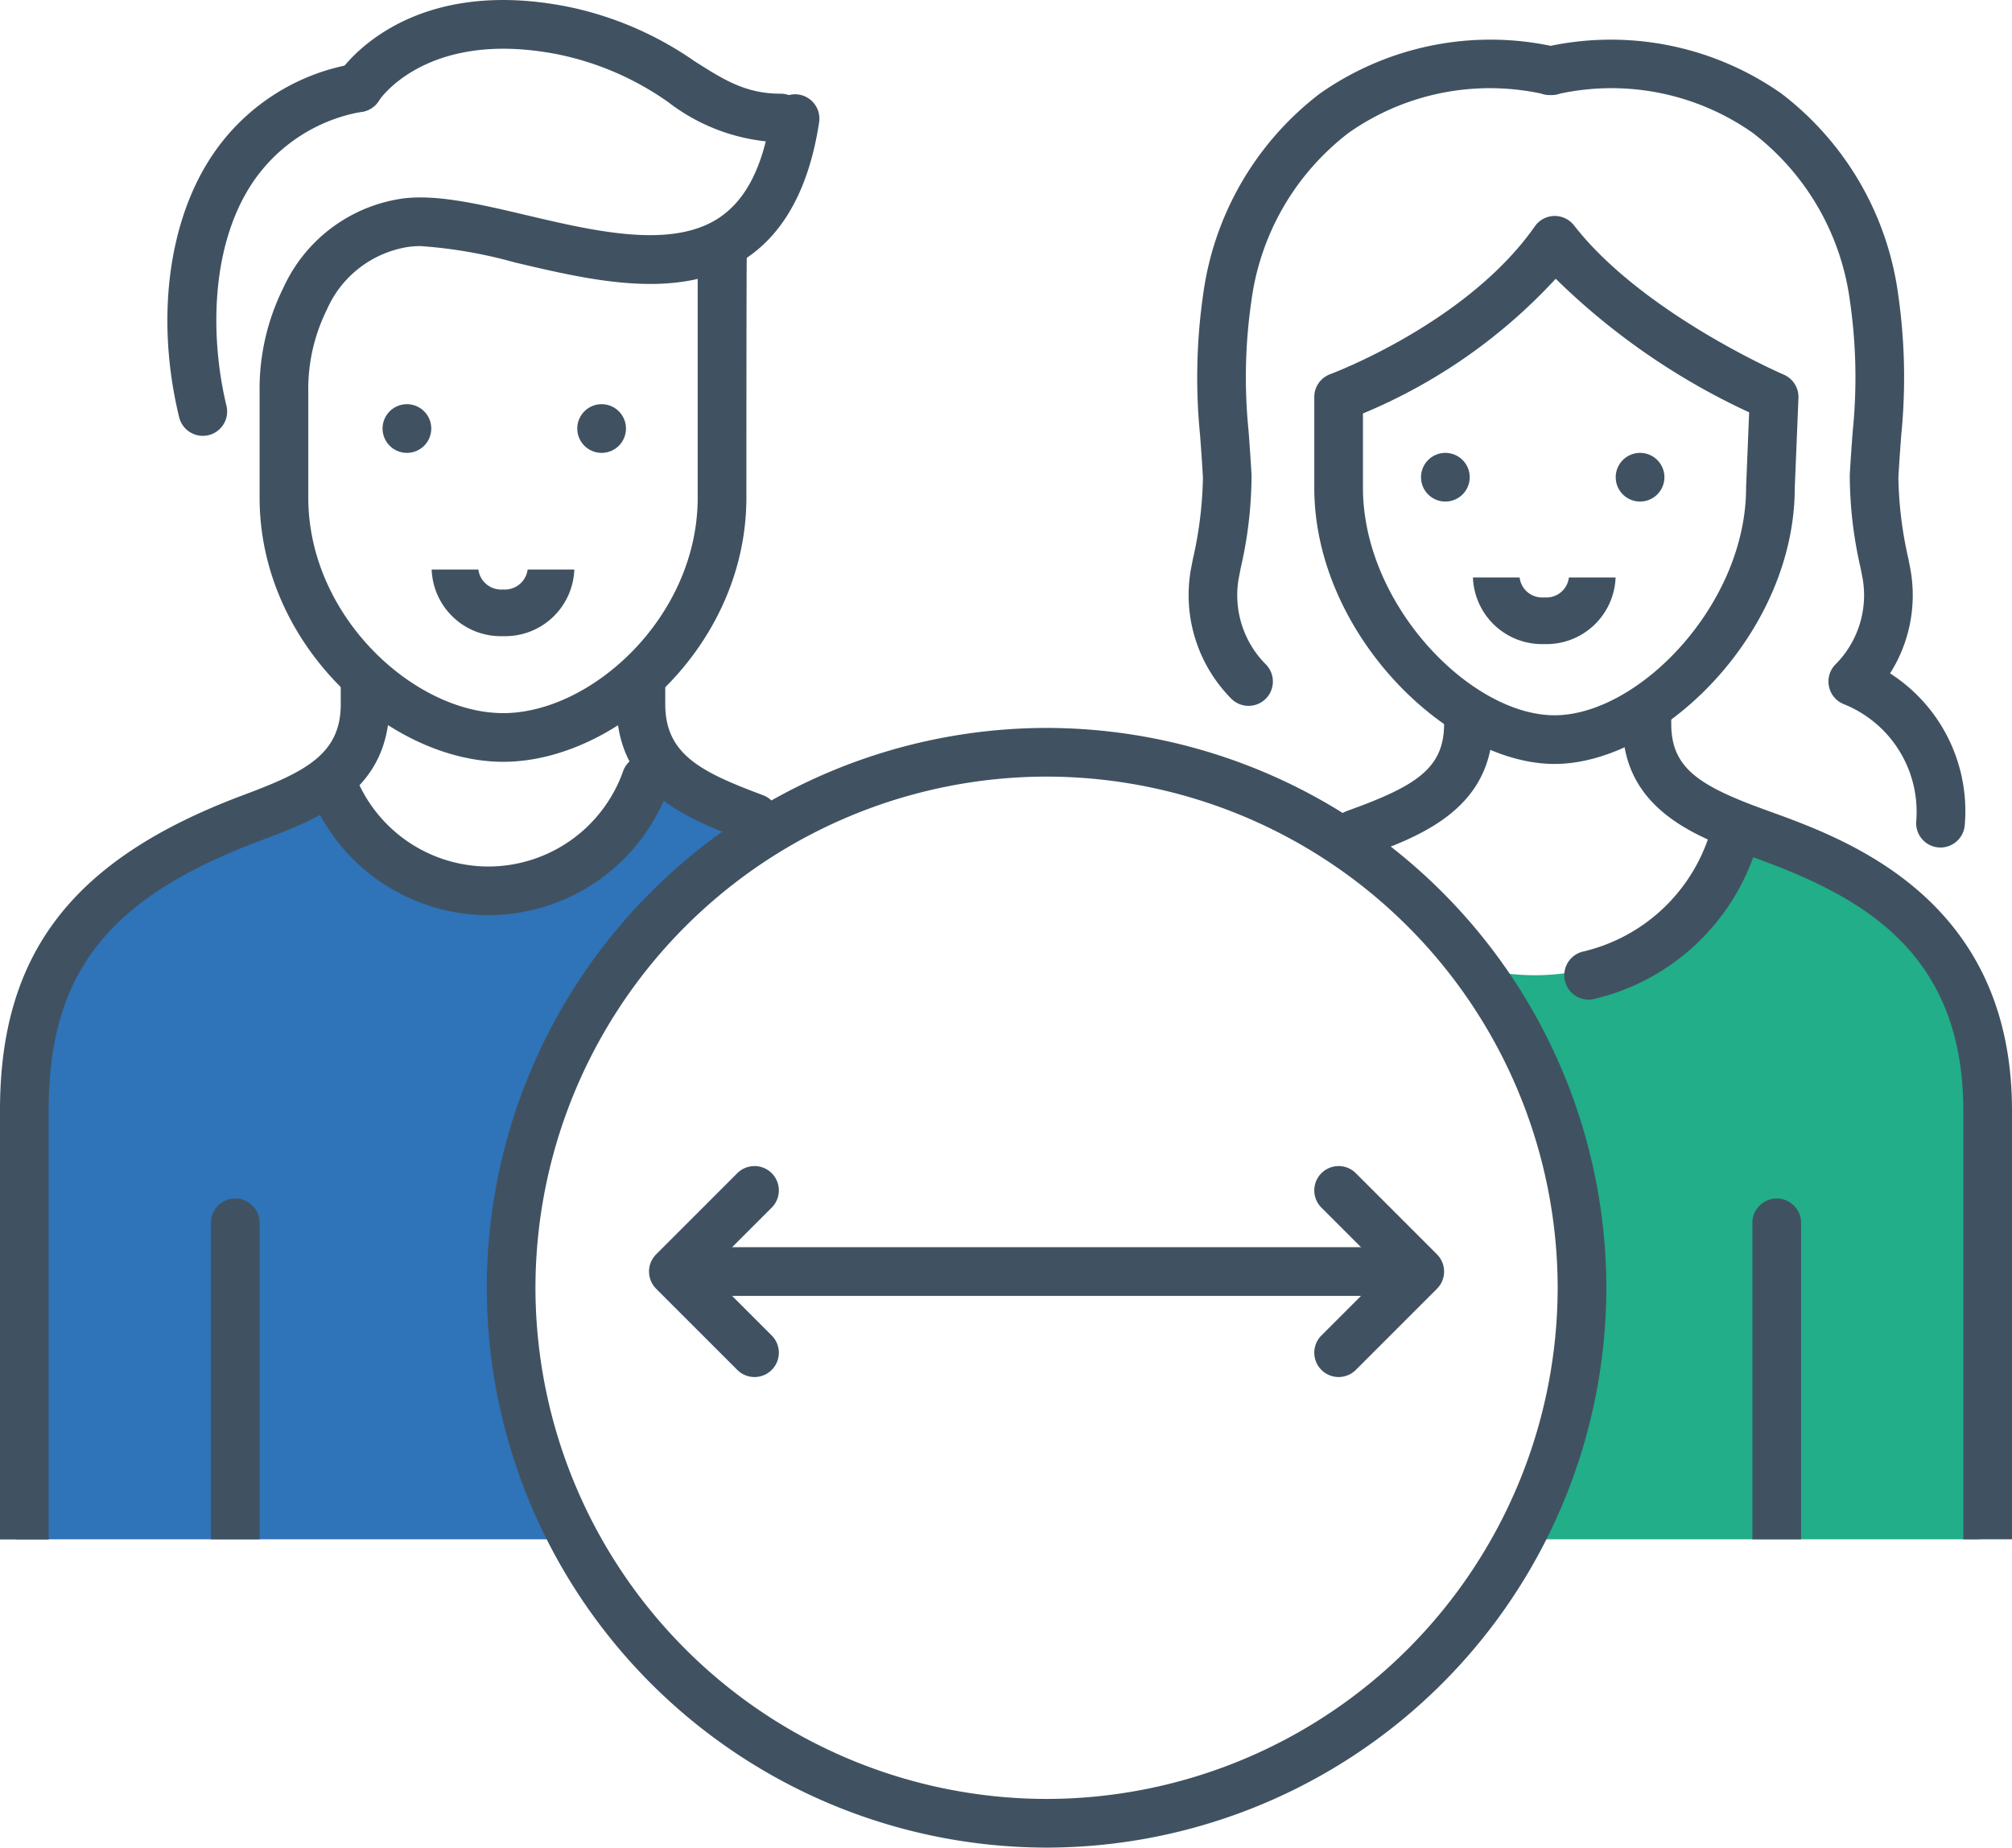 <svg id="b4f61526-582f-4c2e-aa39-6dc12c45b19b" data-name="Layer 1" xmlns="http://www.w3.org/2000/svg" xmlns:xlink="http://www.w3.org/1999/xlink" viewBox="0 0 104.141 95.624"><defs><clipPath id="fad133af-6b2c-4325-aedc-769a31c22801" transform="translate(208.969 -268.45)"><rect x="-208.969" y="268.45" width="104.141" height="95.624" fill="none"/></clipPath></defs><g clip-path="url(#fad133af-6b2c-4325-aedc-769a31c22801)"><path d="M-179.575,348.116H-208.13v-22.905c0-10.689,10.078-14.048,15.957-16.567.497,2.338,4.686,6.261,9.239,5.878,3.144-.264,5.843-2.79,7.558-5.878l5.039,2.519c-3.413,3.42-8.749,8.78-10.918,15.117-2.626,7.675-1.508,16.529,1.68,21.836" transform="translate(208.969 -268.45)" fill="#2f73b9"/><path d="M-198.472,291.007a1.262,1.262,0,0,1-1.224-.962c-1.197-4.931-.609-9.918,1.573-13.342a11.026,11.026,0,0,1,7.45-4.946,1.258,1.258,0,0,1,1.482.988,1.258,1.258,0,0,1-.989,1.482,8.593,8.593,0,0,0-5.818,3.831c-2.144,3.363-2.051,8.089-1.249,11.392a1.261,1.261,0,0,1-.926,1.522,1.34,1.34,0,0,1-.299.035" transform="translate(208.969 -268.45)" fill="#405261"/><path d="M-168.561,275.819a10.02,10.02,0,0,1-5.818-2.081,15.113,15.113,0,0,0-5.754-2.482c-6.775-1.315-9.205,2.373-9.229,2.411a1.258,1.258,0,0,1-1.738.389,1.257,1.257,0,0,1-.389-1.737c.133-.213,3.388-5.177,11.835-3.537a17.691,17.691,0,0,1,6.626,2.83c1.542.98,2.656,1.687,4.467,1.687a1.261,1.261,0,0,1,1.26,1.26,1.26,1.26,0,0,1-1.26,1.26" transform="translate(208.969 -268.45)" fill="#405261"/><path d="M-207.767,348.125h-1.202v-22.222c0-8.123,3.761-12.996,12.576-16.297,3.149-1.179,5.061-2.084,5.061-4.699v-.882a1.26,1.26,0,0,1,1.26-1.26,1.26,1.26,0,0,1,1.259,1.26v.882c0,4.551-3.712,5.941-6.696,7.058-7.873,2.949-10.94,6.856-10.94,13.938v22.222Z" transform="translate(208.969 -268.45)" fill="#405261"/><path d="M-198.051,348.116v-16.377a1.26,1.26,0,0,1,1.26-1.26,1.261,1.261,0,0,1,1.26,1.26v16.377Z" transform="translate(208.969 -268.45)" fill="#405261"/><path d="M-169.916,312.045a1.248,1.248,0,0,1-.442-.08c-2.984-1.117-6.697-2.507-6.697-7.059v-.881a1.26,1.26,0,0,1,1.26-1.26,1.26,1.26,0,0,1,1.26,1.26v.881c0,2.616,1.912,3.52,5.061,4.7a1.258,1.258,0,0,1,.737,1.621,1.258,1.258,0,0,1-1.179.818" transform="translate(208.969 -268.45)" fill="#405261"/><path d="M-130.024,348.116h23.516v-22.905c0-7.759-7.559-13.208-12.368-14.048-1.07,5.039-6.845,8.67-12.828,7.559a33.087,33.087,0,0,1,1.68,29.394" transform="translate(208.969 -268.45)" fill="#21ae88"/><path d="M-187.192,281.187a4.521,4.521,0,0,0-.624.039,5.531,5.531,0,0,0-4.244,3.27,9.245,9.245,0,0,0-.952,4.249v5.458c0,6.179,5.52,11.155,10.091,11.155,4.558,0,10.065-4.976,10.065-11.155v-11.318c-2.948.687-6.368-.12-9.472-.854a24.323,24.323,0,0,0-4.864-.844m4.271,26.69c-5.832,0-12.611-5.973-12.611-13.674v-5.458a11.741,11.741,0,0,1,1.228-5.396,8.023,8.023,0,0,1,6.143-4.62c1.771-.243,4.026.288,6.412.85,3.547.837,7.567,1.788,10.024.127,1.393-.941,2.263-2.676,2.662-5.305a1.264,1.264,0,0,1,1.435-1.057,1.261,1.261,0,0,1,1.057,1.435c-.505,3.317-1.763,5.678-3.744,7.015-.021.015-.021,12.409-.021,12.409,0,7.701-6.765,13.674-12.585,13.674" transform="translate(208.969 -268.45)" fill="#405261"/><path d="M-183.691,315.815a9.928,9.928,0,0,1-9.351-6.617,1.261,1.261,0,0,1,.769-1.608,1.261,1.261,0,0,1,1.607.77,7.406,7.406,0,0,0,6.975,4.936,7.406,7.406,0,0,0,6.975-4.935,1.26,1.26,0,0,1,1.606-.771,1.26,1.26,0,0,1,.77,1.607,9.927,9.927,0,0,1-9.351,6.618" transform="translate(208.969 -268.45)" fill="#405261"/><path d="M-106.088,348.116h-1.26v-22.194c0-8.473-5.654-11.222-10.953-13.133-2.82-1.017-6.683-2.41-6.683-6.872v-.213a1.26,1.26,0,0,1,1.259-1.26,1.26,1.26,0,0,1,1.26,1.26v.213c0,2.318,1.48,3.226,5.019,4.502,4.095,1.477,12.618,4.55,12.618,15.503v22.194Z" transform="translate(208.969 -268.45)" fill="#405261"/><path d="M-117.006,348.116h-1.26v-16.377a1.261,1.261,0,0,1,1.26-1.26,1.26,1.26,0,0,1,1.26,1.26v16.377Z" transform="translate(208.969 -268.45)" fill="#405261"/><path d="M-138.814,312.864a1.26,1.26,0,0,1-1.185-.832,1.26,1.26,0,0,1,.758-1.613c3.539-1.276,5.018-2.184,5.018-4.502v-.213a1.261,1.261,0,0,1,1.26-1.26,1.26,1.26,0,0,1,1.26,1.26v.213c0,4.462-3.863,5.855-6.684,6.872a1.252,1.252,0,0,1-.427.075" transform="translate(208.969 -268.45)" fill="#405261"/><path d="M-138.423,289.849v3.841c0,6.067,5.586,11.779,9.916,11.779s9.916-5.712,9.916-11.779c0-.017,0-.034.001-.051l.157-3.848a35.629,35.629,0,0,1-10.012-6.914,28.343,28.343,0,0,1-9.978,6.972m9.916,18.139c-5.481,0-12.435-6.732-12.435-14.298v-4.693a1.258,1.258,0,0,1,.827-1.182c.07-.027,7.084-2.643,10.59-7.651a1.261,1.261,0,0,1,.999-.537,1.274,1.274,0,0,1,1.027.486c3.543,4.557,10.783,7.695,10.856,7.726a1.26,1.26,0,0,1,.762,1.21l-.191,4.667c-.016,7.556-6.959,14.272-12.435,14.272" transform="translate(208.969 -268.45)" fill="#405261"/><path d="M-126.743,320.185a1.26,1.26,0,0,1-1.227-.978,1.259,1.259,0,0,1,.946-1.51,9.029,9.029,0,0,0,6.438-5.756,1.259,1.259,0,0,1,1.607-.769,1.259,1.259,0,0,1,.77,1.607,11.575,11.575,0,0,1-8.251,7.374,1.254,1.254,0,0,1-.283.032" transform="translate(208.969 -268.45)" fill="#405261"/><path d="M-108.528,312.313a1.27,1.27,0,0,1-.137-.007,1.26,1.26,0,0,1-1.117-1.388,6.001,6.001,0,0,0-3.745-6.022,1.261,1.261,0,0,1-.774-.912,1.259,1.259,0,0,1,.336-1.148,5.068,5.068,0,0,0,1.41-4.421l-.105-.546a21.535,21.535,0,0,1-.565-4.832c.05-.892.105-1.628.154-2.286a27.481,27.481,0,0,0-.147-6.732,13.123,13.123,0,0,0-5.04-8.7,12.717,12.717,0,0,0-9.963-2.024,1.248,1.248,0,0,1-.429.075h-.114a1.248,1.248,0,0,1-.429-.075,12.714,12.714,0,0,0-9.962,2.024,13.125,13.125,0,0,0-5.041,8.7,27.481,27.481,0,0,0-.147,6.732c.049.658.104,1.394.154,2.286a21.535,21.535,0,0,1-.565,4.832l-.105.545a5.069,5.069,0,0,0,1.41,4.422,1.259,1.259,0,0,1-.01,1.782,1.261,1.261,0,0,1-1.781-.01,7.618,7.618,0,0,1-2.094-6.661l.107-.556a20.323,20.323,0,0,0,.522-4.215c-.048-.872-.102-1.593-.151-2.236a30.129,30.129,0,0,1,.159-7.223,15.726,15.726,0,0,1,6.046-10.425,15.36,15.36,0,0,1,11.945-2.47,15.36,15.36,0,0,1,11.943,2.47,15.727,15.727,0,0,1,6.047,10.425,30.172,30.172,0,0,1,.158,7.223c-.048.643-.103,1.364-.151,2.236a20.259,20.259,0,0,0,.523,4.215l.106.557a7.546,7.546,0,0,1-1.059,5.353,8.461,8.461,0,0,1,3.862,7.888,1.26,1.26,0,0,1-1.251,1.124" transform="translate(208.969 -268.45)" fill="#405261"/><path d="M-187.907,289.369a1.26,1.26,0,0,0-1.26,1.26,1.259,1.259,0,0,0,1.26,1.259,1.259,1.259,0,0,0,1.26-1.259,1.26,1.26,0,0,0-1.26-1.26" transform="translate(208.969 -268.45)" fill="#405261"/><path d="M-177.829,289.369a1.26,1.26,0,0,0-1.26,1.26,1.259,1.259,0,0,0,1.26,1.259,1.259,1.259,0,0,0,1.26-1.259,1.26,1.26,0,0,0-1.26-1.26" transform="translate(208.969 -268.45)" fill="#405261"/><path d="M-124.079,291.889a1.26,1.26,0,0,0-1.26,1.26,1.26,1.26,0,0,0,1.26,1.259,1.26,1.26,0,0,0,1.26-1.259,1.26,1.26,0,0,0-1.26-1.26" transform="translate(208.969 -268.45)" fill="#405261"/><path d="M-134.157,291.889a1.26,1.26,0,0,0-1.26,1.26,1.26,1.26,0,0,0,1.26,1.259,1.26,1.26,0,0,0,1.26-1.259,1.26,1.26,0,0,0-1.26-1.26" transform="translate(208.969 -268.45)" fill="#405261"/><path d="M-154.799,308.643a26.485,26.485,0,0,0-26.455,26.455,26.486,26.486,0,0,0,26.455,26.456,26.486,26.486,0,0,0,26.455-26.456,26.485,26.485,0,0,0-26.455-26.455m0,55.43a29.008,29.008,0,0,1-28.975-28.975,29.007,29.007,0,0,1,28.975-28.974,29.007,29.007,0,0,1,28.974,28.974,29.007,29.007,0,0,1-28.974,28.975" transform="translate(208.969 -268.45)" fill="#405261"/><path d="M-136.323,335.519h-36.953a1.26,1.26,0,0,1-1.26-1.26,1.26,1.26,0,0,1,1.26-1.26h36.953a1.261,1.261,0,0,1,1.26,1.26,1.26,1.26,0,0,1-1.26,1.26" transform="translate(208.969 -268.45)" fill="#405261"/><path d="M-169.916,339.718a1.257,1.257,0,0,1-.891-.369l-4.199-4.199a1.26,1.26,0,0,1,0-1.782l4.199-4.199a1.26,1.26,0,0,1,1.782,0,1.259,1.259,0,0,1,0,1.781l-3.309,3.309,3.309,3.309a1.259,1.259,0,0,1,0,1.781,1.257,1.257,0,0,1-.891.369" transform="translate(208.969 -268.45)" fill="#405261"/><path d="M-139.682,339.718a1.257,1.257,0,0,1-.891-.369,1.259,1.259,0,0,1,0-1.781l3.309-3.309-3.309-3.309a1.259,1.259,0,0,1,0-1.781,1.26,1.26,0,0,1,1.782,0l4.199,4.199a1.26,1.26,0,0,1,0,1.782l-4.199,4.199a1.257,1.257,0,0,1-.891.369" transform="translate(208.969 -268.45)" fill="#405261"/><path d="M-182.934,301.374a3.58,3.58,0,0,1-3.692-3.448h2.416a1.189,1.189,0,0,0,1.276,1.032,1.189,1.189,0,0,0,1.276-1.032h2.416a3.58,3.58,0,0,1-3.692,3.448" transform="translate(208.969 -268.45)" fill="#405261"/><path d="M-129.039,301.784a3.579,3.579,0,0,1-3.691-3.448h2.416a1.174,1.174,0,0,0,1.275,1.032,1.174,1.174,0,0,0,1.277-1.032h2.416a3.58,3.58,0,0,1-3.693,3.448" transform="translate(208.969 -268.45)" fill="#405261"/></g></svg>
